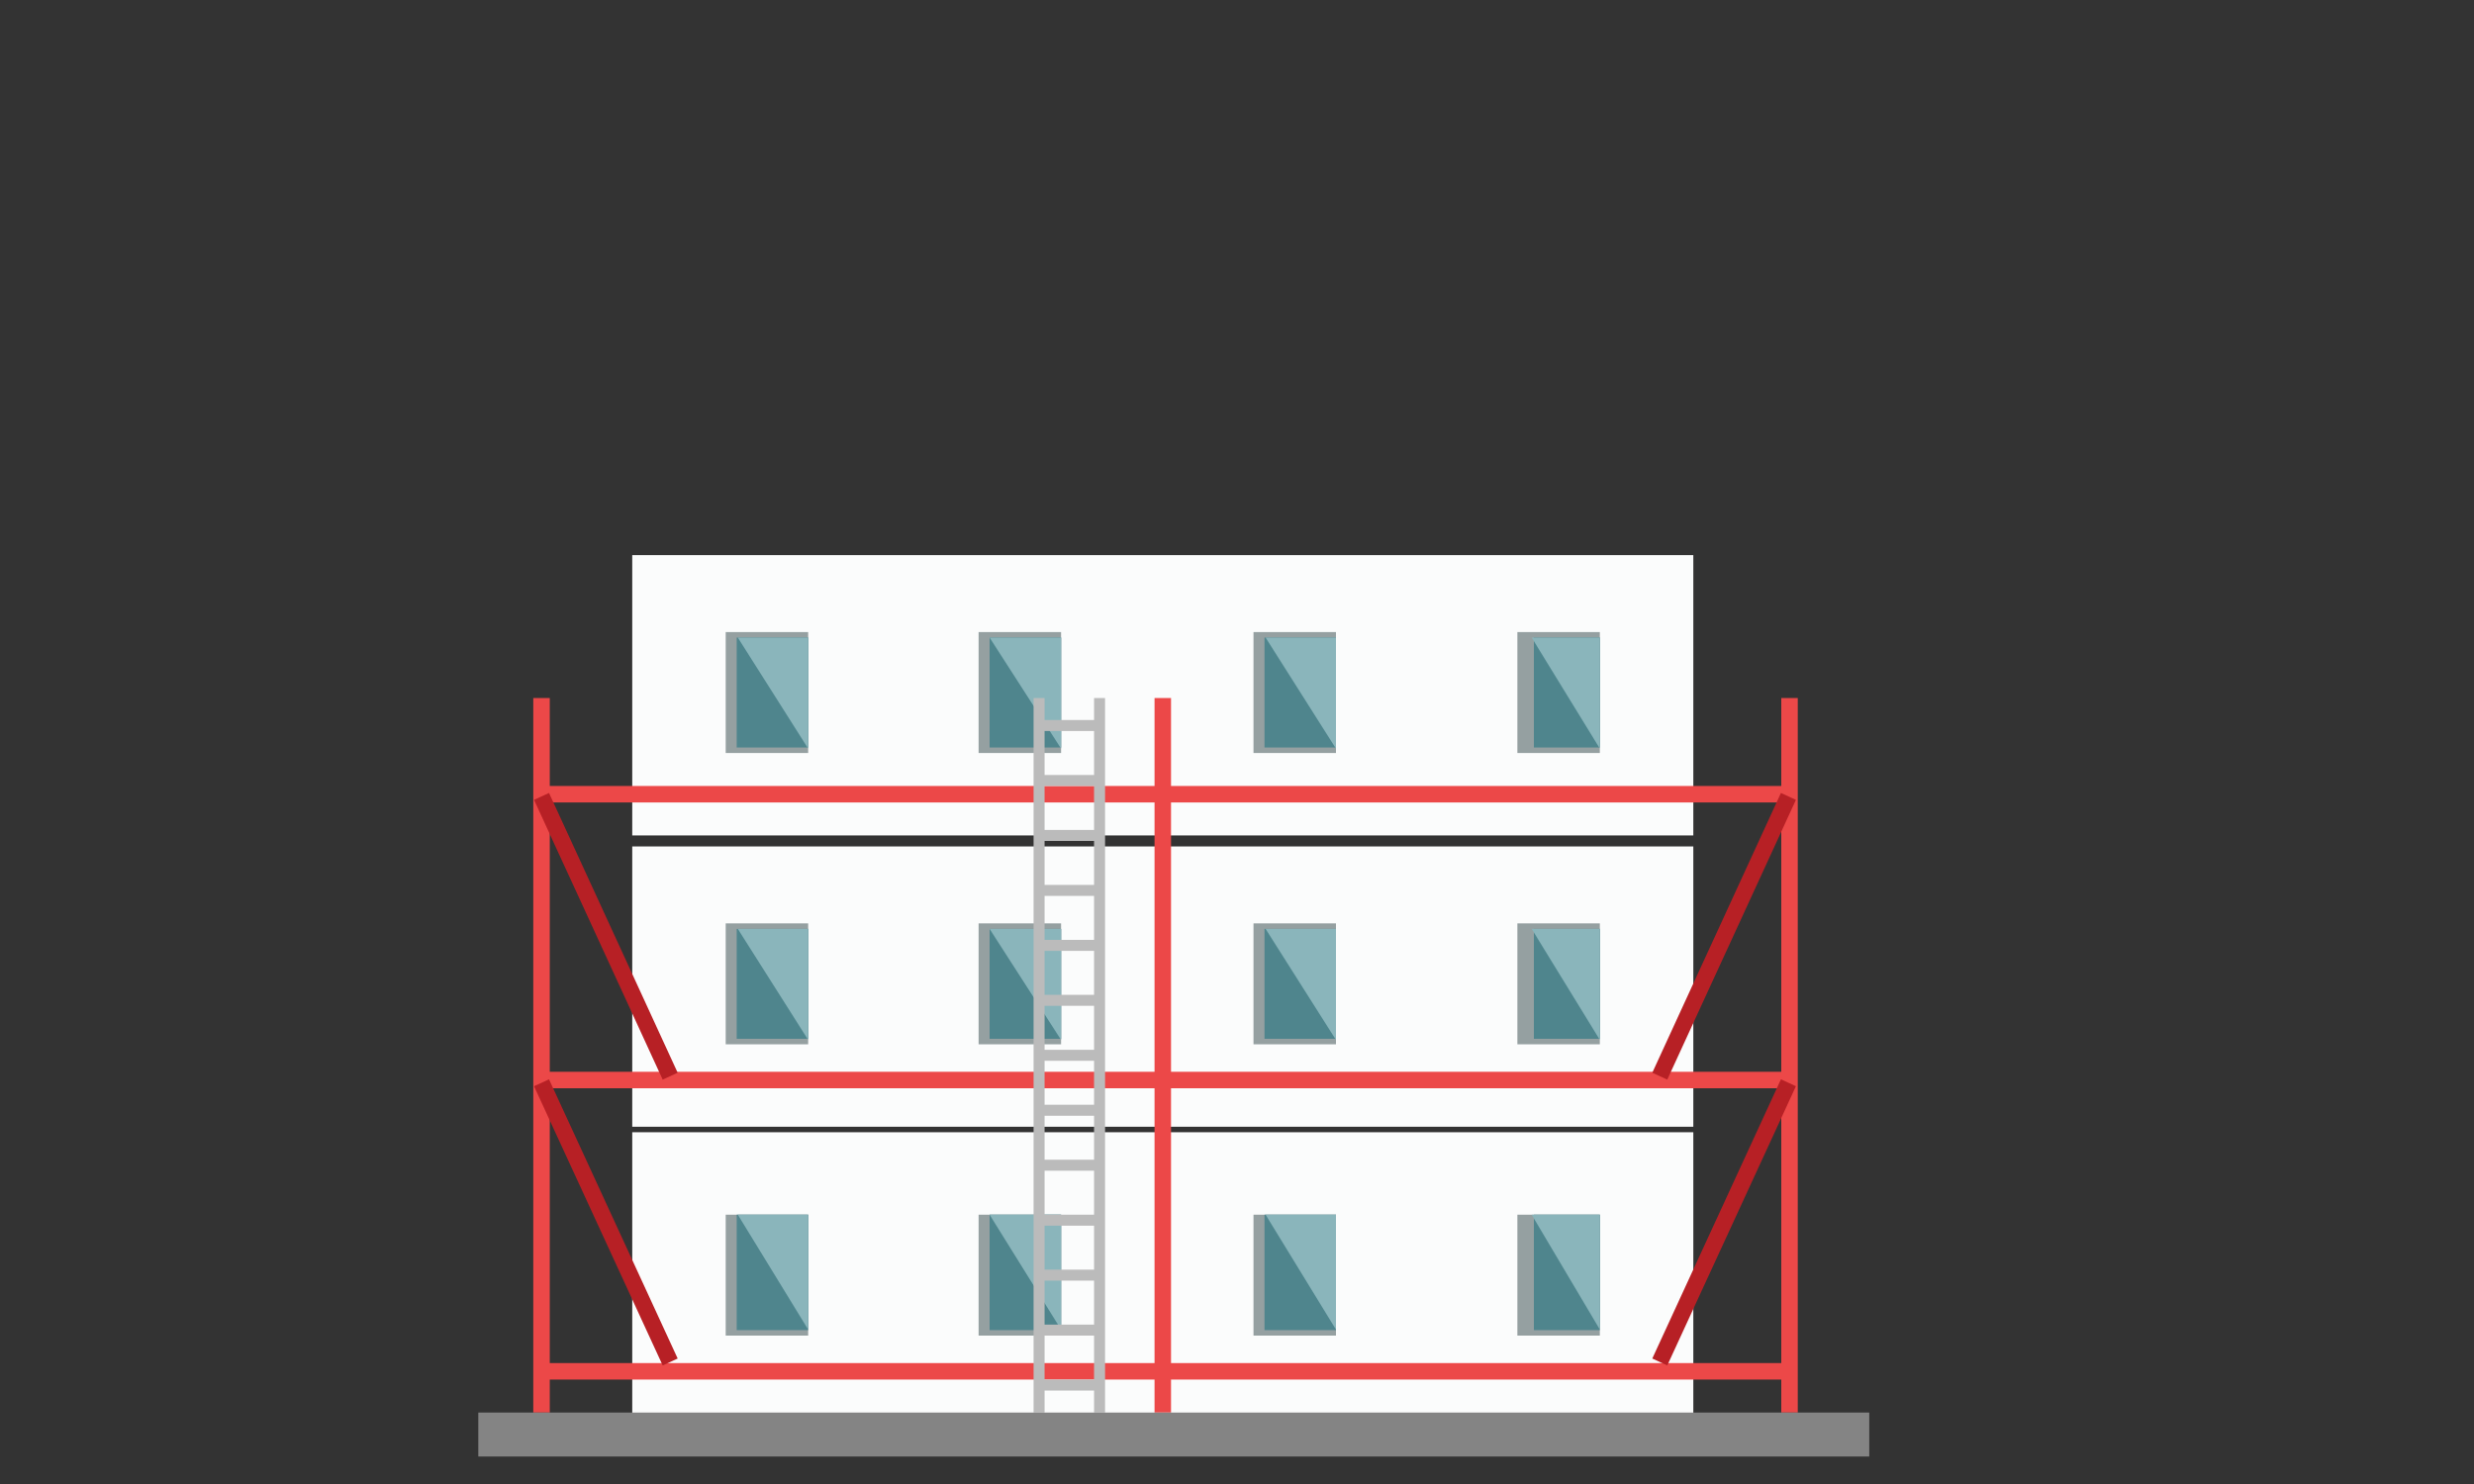 <?xml version="1.0" encoding="utf-8"?>
<!-- Generator: Adobe Illustrator 19.2.1, SVG Export Plug-In . SVG Version: 6.00 Build 0)  -->
<svg version="1.1" id="Lager_1" xmlns="http://www.w3.org/2000/svg" xmlns:xlink="http://www.w3.org/1999/xlink" x="0px" y="0px"
	 viewBox="0 0 450 270" enable-background="new 0 0 450 270" xml:space="preserve">
<rect x="0" y="0" width="450" height="270" fill="#333333" stroke="none"/>
<g>
	<g>
		<rect x="115" y="206" fill="#FBFCFC" width="193" height="52"/>
		<g>
			<g>
				<rect x="178" y="221" fill="#95A0A1" width="15" height="22"/>
				<rect x="180" y="221" fill="#4F858D" width="13" height="21"/>
				<polygon fill="#8AB5BB" points="193,241.9 180,221 193,221 				"/>
			</g>
			<g>
				<rect x="228" y="221" fill="#95A0A1" width="15" height="22"/>
				<rect x="230" y="221" fill="#4F858D" width="13" height="21"/>
				<polygon fill="#8AB5BB" points="243,241.9 230.2,221 243,221 				"/>
			</g>
			<g>
				<rect x="276" y="221" fill="#95A0A1" width="15" height="22"/>
				<rect x="279" y="221" fill="#4F858D" width="12" height="21"/>
				<polygon fill="#8AB5BB" points="291,241.9 278.6,221 291,221 				"/>
			</g>
			<g>
				<rect x="132" y="221" fill="#95A0A1" width="15" height="22"/>
				<rect x="134" y="221" fill="#4F858D" width="13" height="21"/>
				<polygon fill="#8AB5BB" points="147,241.9 134.2,221 147,221 				"/>
			</g>
		</g>
		<rect x="115" y="154" fill="#FBFCFC" width="193" height="51"/>
		<g>
			<g>
				<rect x="178" y="168" fill="#95A0A1" width="15" height="22"/>
				<rect x="180" y="169" fill="#4F858D" width="13" height="20"/>
				<polygon fill="#8AB5BB" points="193,189.2 180,169 193,169 				"/>
			</g>
			<g>
				<rect x="228" y="168" fill="#95A0A1" width="15" height="22"/>
				<rect x="230" y="169" fill="#4F858D" width="13" height="20"/>
				<polygon fill="#8AB5BB" points="243,189.2 230.2,169 243,169 				"/>
			</g>
			<g>
				<rect x="276" y="168" fill="#95A0A1" width="15" height="22"/>
				<rect x="279" y="169" fill="#4F858D" width="12" height="20"/>
				<polygon fill="#8AB5BB" points="291,189.2 278.6,169 291,169 				"/>
			</g>
			<g>
				<rect x="132" y="168" fill="#95A0A1" width="15" height="22"/>
				<rect x="134" y="169" fill="#4F858D" width="13" height="20"/>
				<polygon fill="#8AB5BB" points="147,189.2 134.2,169 147,169 				"/>
			</g>
		</g>
		<rect x="115" y="101" fill="#FBFCFC" width="193" height="51"/>
		<g>
			<g>
				<rect x="178" y="115" fill="#95A0A1" width="15" height="22"/>
				<rect x="180" y="116" fill="#4F858D" width="13" height="20"/>
				<polygon fill="#8AB5BB" points="193,136.2 180,116 193,116 				"/>
			</g>
			<g>
				<rect x="228" y="115" fill="#95A0A1" width="15" height="22"/>
				<rect x="230" y="116" fill="#4F858D" width="13" height="20"/>
				<polygon fill="#8AB5BB" points="243,136.2 230.2,116 243,116 				"/>
			</g>
			<g>
				<rect x="276" y="115" fill="#95A0A1" width="15" height="22"/>
				<rect x="279" y="116" fill="#4F858D" width="12" height="20"/>
				<polygon fill="#8AB5BB" points="291,136.2 278.6,116 291,116 				"/>
			</g>
			<g>
				<rect x="132" y="115" fill="#95A0A1" width="15" height="22"/>
				<rect x="134" y="116" fill="#4F858D" width="13" height="20"/>
				<polygon fill="#8AB5BB" points="147,136.2 134.2,116 147,116 				"/>
			</g>
		</g>
		<line fill="none" stroke="#EC4848" stroke-width="3" stroke-miterlimit="10" x1="98.5" y1="257" x2="98.5" y2="127"/>
		<line fill="none" stroke="#EC4848" stroke-width="3" stroke-miterlimit="10" x1="211.5" y1="257" x2="211.5" y2="127"/>
		<line fill="none" stroke="#EC4848" stroke-width="3" stroke-miterlimit="10" x1="325.5" y1="257" x2="325.5" y2="127"/>
		<line fill="none" stroke="#EC4848" stroke-width="3" stroke-miterlimit="10" x1="98" y1="249.5" x2="326" y2="249.5"/>
		<line fill="none" stroke="#EC4848" stroke-width="3" stroke-miterlimit="10" x1="98" y1="196.5" x2="326" y2="196.5"/>
		<line fill="none" stroke="#EC4848" stroke-width="3" stroke-miterlimit="10" x1="98" y1="144.5" x2="326" y2="144.5"/>
		<line fill="none" stroke="#B72025" stroke-width="3" stroke-miterlimit="10" x1="98.5" y1="144.9" x2="121.9" y2="195.8"/>
		<line fill="none" stroke="#B72025" stroke-width="3" stroke-miterlimit="10" x1="98.5" y1="197" x2="121.9" y2="247.8"/>
		<line fill="none" stroke="#B72025" stroke-width="3" stroke-miterlimit="10" x1="325.3" y1="144.9" x2="301.9" y2="195.8"/>
		<line fill="none" stroke="#B72025" stroke-width="3" stroke-miterlimit="10" x1="325.3" y1="197" x2="301.9" y2="247.8"/>
		<line fill="none" stroke="#BBBBBB" stroke-width="2" stroke-miterlimit="10" x1="200" y1="257" x2="200" y2="127"/>
		<line fill="none" stroke="#BBBBBB" stroke-width="2" stroke-miterlimit="10" x1="189" y1="257" x2="189" y2="127"/>
		<line fill="none" stroke="#BBBBBB" stroke-width="2" stroke-miterlimit="10" x1="189" y1="152" x2="200" y2="152"/>
		<line fill="none" stroke="#BBBBBB" stroke-width="2" stroke-miterlimit="10" x1="189" y1="142" x2="200" y2="142"/>
		<line fill="none" stroke="#BBBBBB" stroke-width="2" stroke-miterlimit="10" x1="189" y1="132" x2="200" y2="132"/>
		<line fill="none" stroke="#BBBBBB" stroke-width="2" stroke-miterlimit="10" x1="189" y1="162" x2="200" y2="162"/>
		<line fill="none" stroke="#BBBBBB" stroke-width="2" stroke-miterlimit="10" x1="189" y1="172" x2="200" y2="172"/>
		<line fill="none" stroke="#BBBBBB" stroke-width="2" stroke-miterlimit="10" x1="189" y1="182" x2="200" y2="182"/>
		<line fill="none" stroke="#BBBBBB" stroke-width="2" stroke-miterlimit="10" x1="189" y1="192" x2="200" y2="192"/>
		<line fill="none" stroke="#BBBBBB" stroke-width="2" stroke-miterlimit="10" x1="189" y1="202" x2="200" y2="202"/>
		<line fill="none" stroke="#BBBBBB" stroke-width="2" stroke-miterlimit="10" x1="189" y1="212" x2="200" y2="212"/>
		<line fill="none" stroke="#BBBBBB" stroke-width="2" stroke-miterlimit="10" x1="189" y1="222" x2="200" y2="222"/>
		<line fill="none" stroke="#BBBBBB" stroke-width="2" stroke-miterlimit="10" x1="189" y1="232" x2="200" y2="232"/>
		<line fill="none" stroke="#BBBBBB" stroke-width="2" stroke-miterlimit="10" x1="189" y1="242" x2="200" y2="242"/>
		<line fill="none" stroke="#BBBBBB" stroke-width="2" stroke-miterlimit="10" x1="189" y1="252" x2="200" y2="252"/>
	</g>
	<rect x="87" y="257" fill="#848484" width="253" height="8"/>
</g>
<g>
</g>
<g>
</g>
<g>
</g>
<g>
</g>
<g>
</g>
<g>
</g>
</svg>
